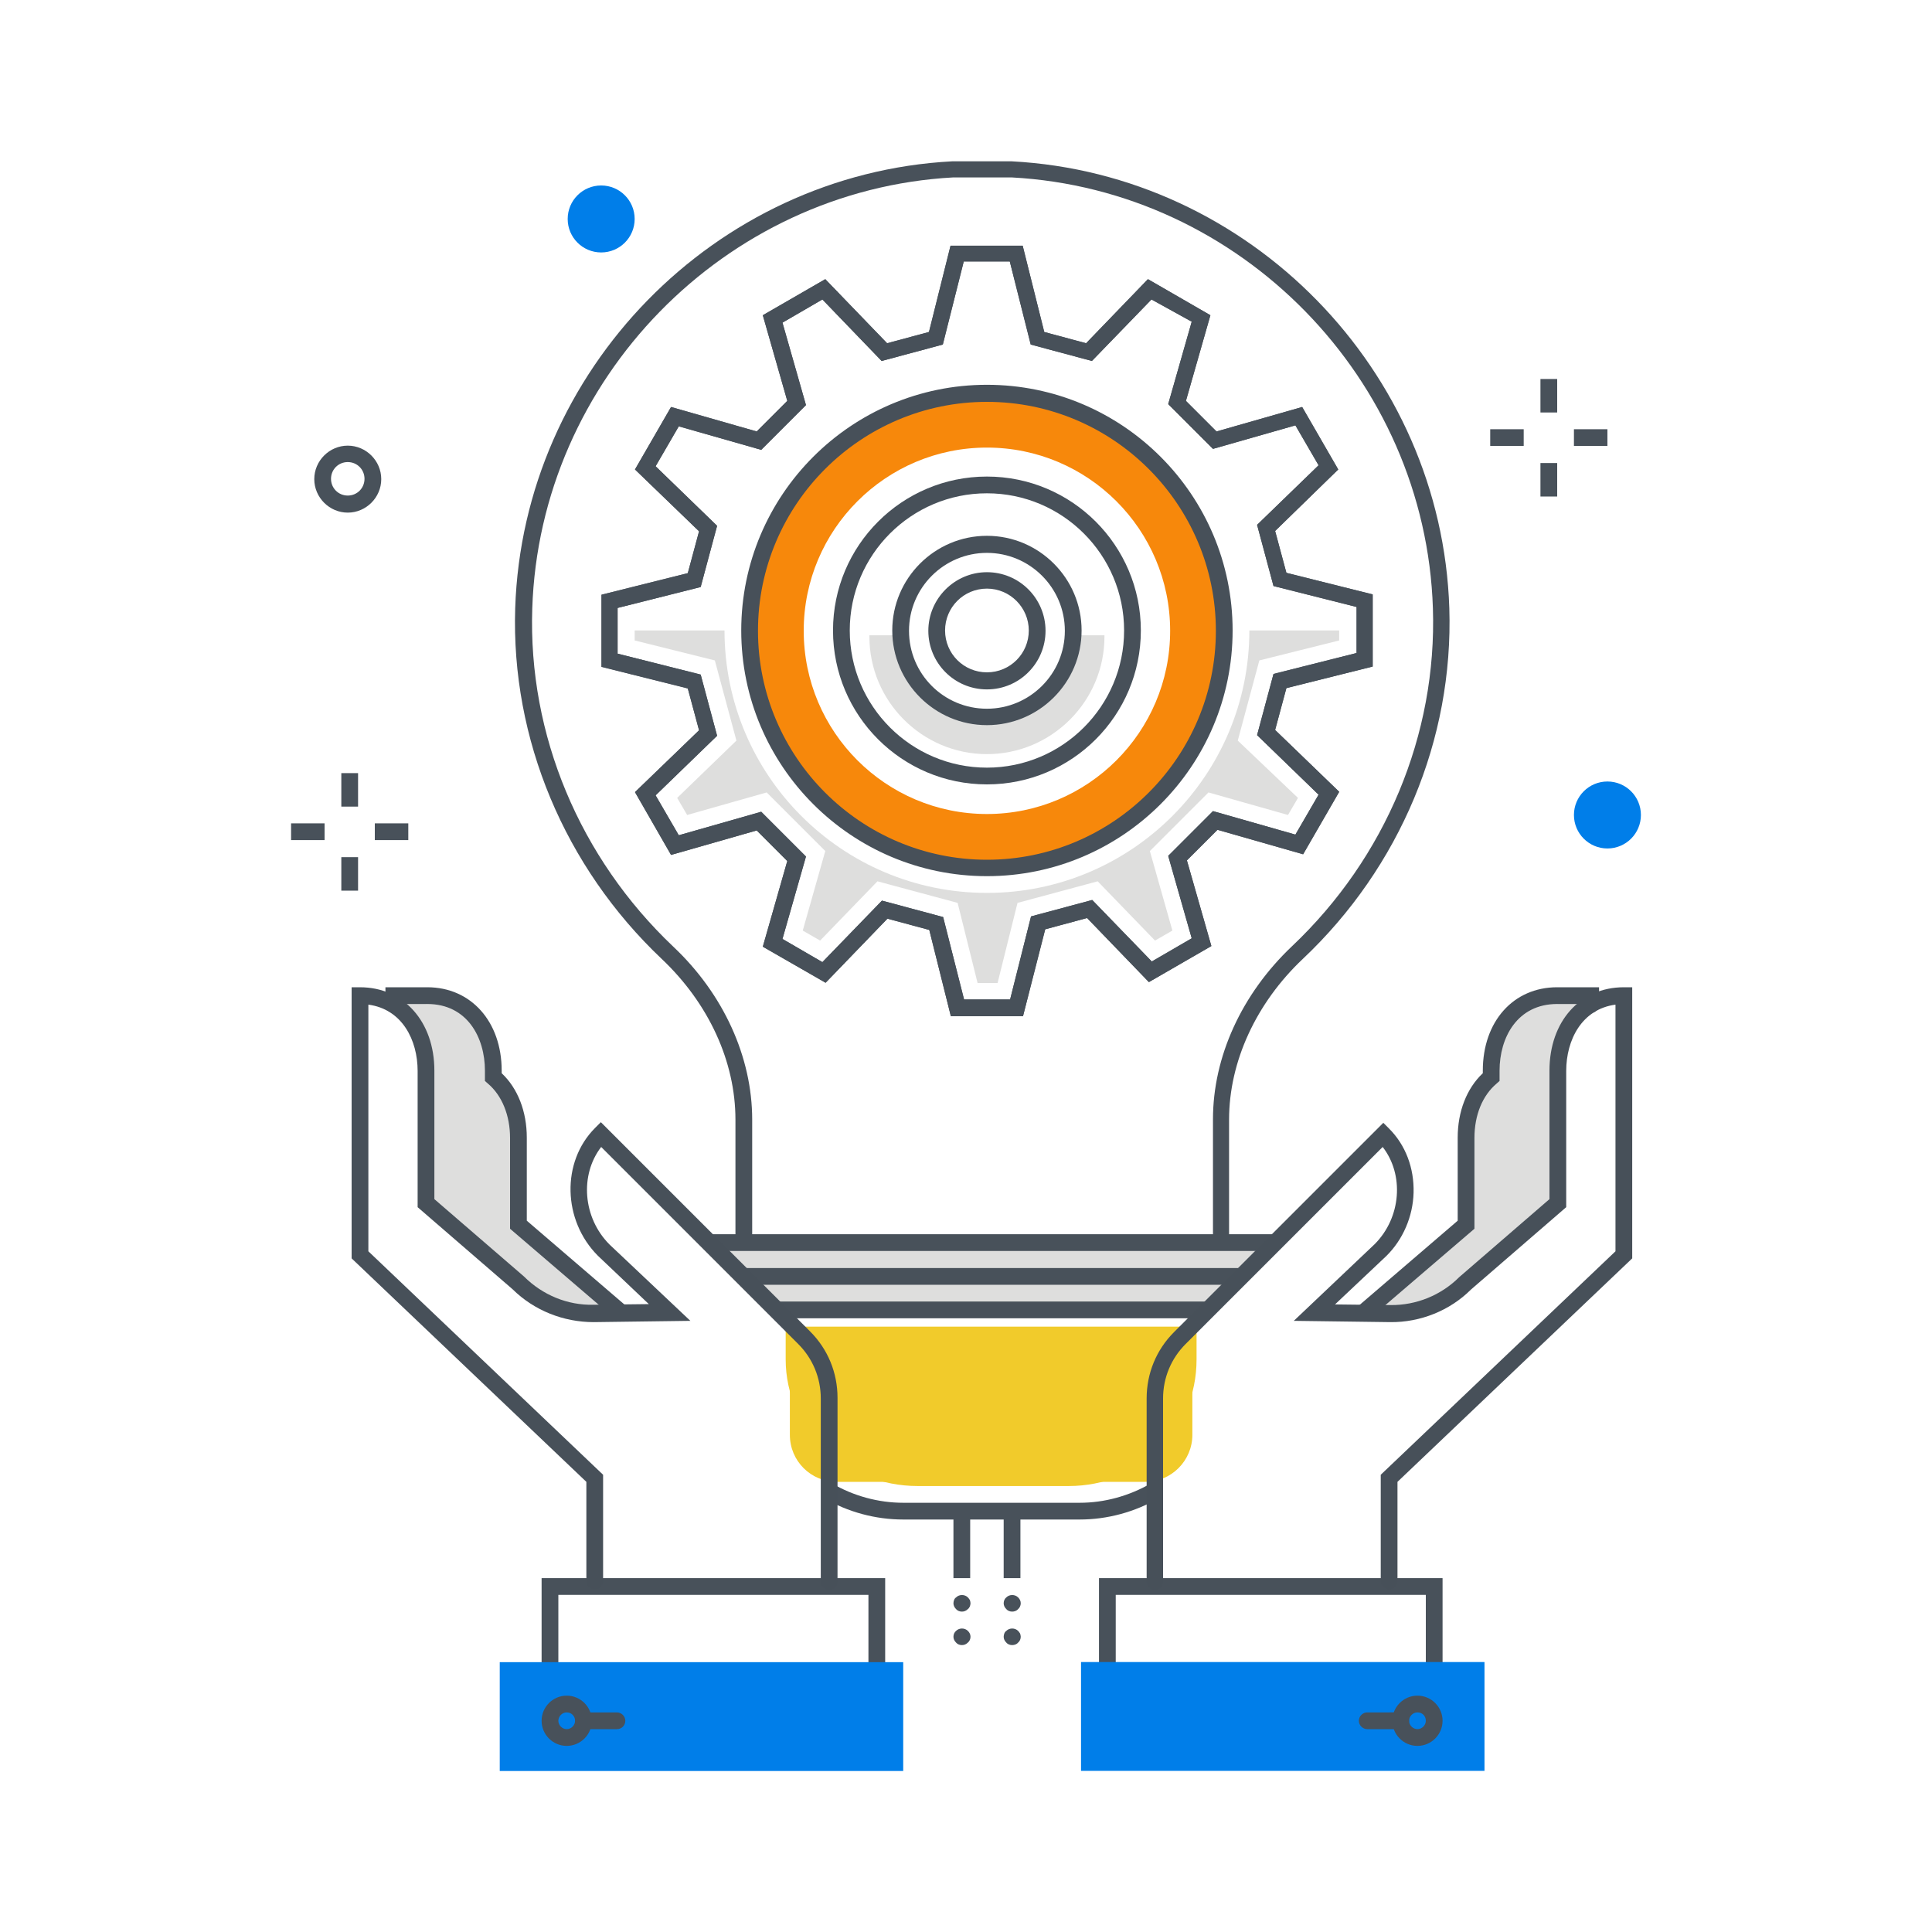 <?xml version="1.0" encoding="utf-8"?>
<!-- Generator: Adobe Illustrator 27.5.0, SVG Export Plug-In . SVG Version: 6.00 Build 0)  -->
<svg version="1.1" id="Layer_1" xmlns="http://www.w3.org/2000/svg" xmlns:xlink="http://www.w3.org/1999/xlink" x="0px" y="0px"
	 viewBox="0 0 600 600" style="enable-background:new 0 0 600 600;" xml:space="preserve">
<style type="text/css">
	.st0{fill:#007EE9;}
	.st1{fill:#48515A;}
	.st2{fill:#F1CB2B;}
	.st3{fill:#DEDEDD;}
	.st4{fill:#475059;}
	.st5{fill:#F7880B;}
</style>
<g>
	<g>
		<g>
			<circle class="st0" cx="186.7" cy="68" r="10.4"/>
			<path class="st1" d="M381.9,385.9h-5.2v-38.3c0-19.4,8.9-38.9,24.5-53.7c29.1-27.5,45.1-65.8,43.8-105
				c-2.3-71.2-59.7-130-130.8-133.8l-18.2,0C225,59,167.6,117.8,165.3,189c-1.3,39.2,14.7,77.4,43.8,105
				c15.6,14.7,24.5,34.3,24.5,53.7v38.3h-5.2v-38.3c0-18-8.3-36.1-22.9-49.9c-30.2-28.6-46.8-68.3-45.5-108.9
				c2.4-73.9,62-134.9,135.7-138.8l18.5,0c73.9,3.9,133.5,64.9,135.9,138.8c1.3,40.7-15.3,80.4-45.5,108.9
				c-14.5,13.7-22.9,31.9-22.9,49.9V385.9z"/>
			<g>
				<path class="st2" d="M355.7,460.2h-95.8c-8.1,0-14.6-6.5-14.6-14.6v-32.3h125v32.3C370.3,453.6,363.8,460.2,355.7,460.2z"/>
				<path class="st2" d="M331.9,461.5h-46.9c-22.6,0-41-17.6-41-39.3V412h127.6v10.2C371.6,444.2,354.2,461.5,331.9,461.5z
					 M246.6,414.6v7.6c0,20.2,17.2,36.7,38.4,36.7h46.9c21.1,0,37.1-15.8,37.1-36.7v-7.6H246.6z"/>
			</g>
			<g>
				<path class="st3" d="M224.9,385.5l3.5,7.4c1.3,1,6.2,8.9,8.1,10.5c1.2,1,2.2,2.2,3,3.5c1.1,0.5,2,1.3,2.5,2.4h129.6
					c1.1-1.7,17.7-17.2,19.1-18.7l2.6-4.8L224.9,385.5z"/>
				<rect x="220.6" y="383.3" class="st1" width="175.8" height="5.2"/>
				<rect x="230.3" y="393.8" class="st1" width="155.3" height="5.2"/>
				<rect x="240.8" y="404.2" class="st1" width="133.5" height="5.2"/>
				<path class="st1" d="M335.3,471.9h-54.8c-8.6,0-17.2-2.3-24.7-6.7l2.6-4.5c6.7,3.9,14.4,6,22.1,6h54.8c7.7,0,15.3-2.1,22.1-6
					l2.6,4.5C352.4,469.6,343.9,471.9,335.3,471.9z"/>
			</g>
			<g>
				<g>
					<rect x="106" y="240.1" class="st1" width="5.2" height="10.4"/>
					<rect x="106" y="266.2" class="st1" width="5.2" height="10.4"/>
				</g>
				<g>
					<rect x="116.4" y="255.7" class="st1" width="10.4" height="5.2"/>
					<rect x="90.4" y="255.7" class="st1" width="10.4" height="5.2"/>
				</g>
			</g>
			<path class="st1" d="M108,159.2c-5.7,0-10.4-4.7-10.4-10.4s4.7-10.4,10.4-10.4c5.7,0,10.4,4.7,10.4,10.4S113.7,159.2,108,159.2z
				 M108,143.5c-2.9,0-5.2,2.3-5.2,5.2s2.3,5.2,5.2,5.2c2.9,0,5.2-2.3,5.2-5.2S110.9,143.5,108,143.5z"/>
			<rect x="296.1" y="469.3" class="st1" width="5.2" height="20.8"/>
			<rect x="311.7" y="469.3" class="st1" width="5.2" height="20.8"/>
			<path class="st1" d="M298.7,500.5c-0.7,0-1.4-0.3-1.8-0.8c-0.5-0.5-0.8-1.1-0.8-1.8c0-0.4,0.1-0.7,0.2-1c0.1-0.3,0.3-0.6,0.6-0.8
				c1-1,2.7-1,3.7,0c0.2,0.2,0.4,0.5,0.6,0.8c0.1,0.3,0.2,0.7,0.2,1c0,0.3-0.1,0.7-0.2,1c-0.2,0.3-0.3,0.6-0.6,0.8
				C300,500.3,299.4,500.5,298.7,500.5z"/>
			<path class="st1" d="M314.3,500.5c-0.7,0-1.4-0.3-1.8-0.8c-0.5-0.5-0.8-1.1-0.8-1.8c0-0.7,0.3-1.4,0.8-1.8c1-1,2.7-1,3.7,0
				c0.5,0.5,0.8,1.1,0.8,1.8c0,0.7-0.3,1.4-0.8,1.8C315.7,500.3,315,500.5,314.3,500.5z"/>
			<path class="st1" d="M298.7,510.9c-0.7,0-1.4-0.3-1.8-0.8c-0.5-0.5-0.8-1.1-0.8-1.8c0-0.7,0.3-1.4,0.8-1.8c1-1,2.7-1,3.7,0
				c0.5,0.5,0.8,1.1,0.8,1.8c0,0.7-0.3,1.4-0.8,1.8C300,510.7,299.4,510.9,298.7,510.9z"/>
			<path class="st1" d="M314.3,510.9c-0.7,0-1.4-0.3-1.8-0.8c-0.5-0.5-0.8-1.1-0.8-1.8c0-0.4,0.1-0.7,0.2-1c0.1-0.3,0.3-0.6,0.6-0.8
				c1-1,2.7-1,3.7,0c0.2,0.2,0.4,0.5,0.6,0.8c0.1,0.3,0.2,0.7,0.2,1c0,0.7-0.3,1.4-0.8,1.8C315.7,510.7,315,510.9,314.3,510.9z"/>
		</g>
	</g>
	<g>
		<g>
			<g>
				<g>
					<g>
						<polygon class="st1" points="274.9,524 269.7,524 269.7,495.3 173.4,495.3 173.4,524 168.2,524 168.2,490.1 274.9,490.1 
													"/>
						<rect x="155.2" y="516.2" class="st0" width="125.3" height="33.8"/>
						<g>
							<path class="st1" d="M191.6,537h-10.4c-1.4,0-2.6-1.2-2.6-2.6c0-1.4,1.2-2.6,2.6-2.6h10.4c1.4,0,2.6,1.2,2.6,2.6
								C194.2,535.8,193.1,537,191.6,537z"/>
							<path class="st1" d="M176,542.2c-4.3,0-7.8-3.5-7.8-7.8c0-4.3,3.5-7.8,7.8-7.8c4.3,0,7.8,3.5,7.8,7.8
								C183.8,538.7,180.3,542.2,176,542.2z M176,531.8c-1.4,0-2.6,1.2-2.6,2.6c0,1.4,1.2,2.6,2.6,2.6c1.4,0,2.6-1.2,2.6-2.6
								C178.6,532.9,177.4,531.8,176,531.8z"/>
						</g>
					</g>
				</g>
			</g>
			<g>
				<g>
					<path class="st3" d="M132.3,332.5v41.1l28.7,24.8c6.2,6.2,14.6,9.6,23.3,9.5l8.7-0.1l-32-27.5v-27c0-7.8-2.8-14.6-7.8-18.9v-2
						c0-12.9-7.6-23.3-20.5-23.3v2.8c-2.9-1.8-6.4-2.8-10.4-2.8v2.8C128.7,315.9,132.3,323.6,132.3,332.5z"/>
				</g>
				<g>
					<path class="st4" d="M193,410.4c-0.6,0-1.2-0.2-1.7-0.6l-32.9-28.2v-28.2c0-7-2.5-13.2-6.9-16.9l-0.9-0.8v-3.2
						c0-10.3-5.5-20.7-17.9-20.7h-7.8v0.2c0,1.4-1.2,2.6-2.6,2.6s-2.6-1.2-2.6-2.6v-5.4h13c13.6,0,23.1,10.7,23.1,25.9v0.8
						c5,4.7,7.8,11.9,7.8,20v25.8l31.1,26.7c1.1,0.9,1.2,2.6,0.3,3.7C194.4,410.1,193.7,410.4,193,410.4z"/>
				</g>
				<path class="st4" d="M257.5,493.8c-1.4,0-2.6-1.2-2.6-2.6v-56.9c0-6.4-2.5-12.4-7-16.9l-61.2-61.2c-6.7,8.7-5.7,22,2.6,30.3
					l25.1,23.7l-30,0.4c-9.4,0-18.5-3.6-25.2-10.2l-29.5-25.5v-42.3c0-9.6-4.8-19.2-15.3-20.6v76.6l72.9,69.4v33
					c0,1.4-1.2,2.6-2.6,2.6c-1.4,0-2.6-1.2-2.6-2.6v-30.8l-72.9-69.4v-84.2h2.6c13.6,0,23.1,10.7,23.1,25.9v39.9l27.8,24
					c5.8,5.8,13.6,9,21.6,8.8l17.2-0.2l-15.8-15c-11-11-11.4-29.2-0.9-39.7l1.8-1.8l65,65c5.5,5.5,8.5,12.8,8.5,20.6v56.9
					C260.1,492.6,259,493.8,257.5,493.8z"/>
			</g>
		</g>
		<g>
			<g>
				<g>
					<g>
						<polygon class="st1" points="448,524 442.8,524 442.8,495.3 346.5,495.3 346.5,524 341.3,524 341.3,490.1 448,490.1 						"/>
						
							<rect x="335.8" y="516.2" transform="matrix(-1 -4.482515e-11 4.482515e-11 -1 796.822 1066.16)" class="st0" width="125.3" height="33.8"/>
						<g>
							<path class="st1" d="M435,537h-10.4c-1.4,0-2.6-1.2-2.6-2.6c0-1.4,1.2-2.6,2.6-2.6H435c1.4,0,2.6,1.2,2.6,2.6
								C437.6,535.8,436.5,537,435,537z"/>
							<path class="st1" d="M440.2,542.2c-4.3,0-7.8-3.5-7.8-7.8c0-4.3,3.5-7.8,7.8-7.8c4.3,0,7.8,3.5,7.8,7.8
								C448,538.7,444.5,542.2,440.2,542.2z M440.2,531.8c-1.4,0-2.6,1.2-2.6,2.6c0,1.4,1.2,2.6,2.6,2.6c1.4,0,2.6-1.2,2.6-2.6
								C442.8,532.9,441.7,531.8,440.2,531.8z"/>
						</g>
					</g>
				</g>
			</g>
			<g>
				<g>
					<path class="st3" d="M483.9,332.5v41.1l-28.7,24.8c-6.2,6.2-14.6,9.6-23.3,9.5l-8.7-0.1l32-27.5v-27c0-7.8,2.8-14.6,7.8-18.9
						v-2c0-12.9,7.6-23.3,20.5-23.3v2.8c2.9-1.8,6.4-2.8,10.4-2.8v2.8C487.5,315.9,483.9,323.6,483.9,332.5z"/>
				</g>
				<g>
					<path class="st4" d="M423.3,410.4c-0.7,0-1.5-0.3-2-0.9c-0.9-1.1-0.8-2.7,0.3-3.7l31.1-26.7v-25.8c0-8.1,2.8-15.3,7.8-20v-0.8
						c0-15.3,9.5-25.9,23.1-25.9h13v5.4c0,1.4-1.2,2.6-2.6,2.6c-1.4,0-2.6-1.2-2.6-2.6v-0.2h-7.8c-12.4,0-17.9,10.4-17.9,20.7v3.2
						l-0.9,0.8c-4.4,3.7-6.9,9.8-6.9,16.9v28.2L425,409.8C424.5,410.2,423.9,410.4,423.3,410.4z"/>
				</g>
				<path class="st4" d="M358.7,493.8c-1.4,0-2.6-1.2-2.6-2.6v-56.9c0-7.8,3-15.1,8.5-20.6l65-65l1.8,1.8c5.1,5.1,7.8,12.2,7.6,19.9
					c-0.2,7.4-3.3,14.6-8.5,19.7l-15.9,15l17.2,0.2c8.1,0.1,15.8-3.1,21.4-8.7l28-24.2v-39.9c0-15.3,9.5-25.9,23.1-25.9h2.6v84.2
					l-72.9,69.4v30.8c0,1.4-1.2,2.6-2.6,2.6c-1.4,0-2.6-1.2-2.6-2.6v-33l72.9-69.4v-76.6c-10.5,1.4-15.3,11-15.3,20.6v42.3
					l-29.6,25.6c-6.5,6.5-15.7,10.2-25,10.1l-30-0.4l25.1-23.8c8.3-8.3,9.2-21.6,2.5-30.2l-61.2,61.2c-4.5,4.5-7,10.5-7,16.9v56.9
					C361.3,492.6,360.1,493.8,358.7,493.8z"/>
			</g>
		</g>
	</g>
	<circle class="st0" cx="499.2" cy="253.1" r="10.4"/>
	<g>
		<g>
			<rect x="478.4" y="117.7" class="st1" width="5.2" height="10.4"/>
			<rect x="478.4" y="143.8" class="st1" width="5.2" height="10.4"/>
		</g>
		<g>
			<rect x="488.8" y="133.3" class="st1" width="10.4" height="5.2"/>
			<rect x="462.8" y="133.3" class="st1" width="10.4" height="5.2"/>
		</g>
	</g>
	<path class="st3" d="M415.9,198.9v-3.1H388c0,44.9-36.5,81.5-81.5,81.5S225,240.8,225,195.8h-27.9v3.1l24.9,6.2l6.7,24.9
		l-18.4,17.8l3.1,5.3l24.7-7l18.2,18.2l-7,24.7l5.4,3.1l17.8-18.4l24.9,6.7l6.2,24.9h6.2l6.2-24.9l24.9-6.7l17.8,18.4l5.4-3.1
		l-7-24.7l18.2-18.2l24.7,7l3.1-5.3L384.4,230l6.7-24.9L415.9,198.9z"/>
	<path class="st3" d="M330.8,197.3c0,0.1,0,0.2,0,0.4c0,13.4-10.9,24.3-24.3,24.3c-13.4,0-24.3-10.9-24.3-24.3c0-0.1,0-0.2,0-0.4
		h-12.2c0,0.1,0,0.2,0,0.4c0,20.1,16.4,36.5,36.5,36.5s36.5-16.4,36.5-36.5c0-0.1,0-0.2,0-0.4H330.8z"/>
	<path class="st4" d="M317.7,315.6h-22.4l-6.7-26.8l-13-3.5l-19.2,19.9L236.9,294l7.6-26.6l-9.5-9.5l-26.6,7.6L197.2,246l19.9-19.2
		l-3.5-13l-26.8-6.7v-22.4l26.8-6.7l3.5-13l-19.9-19.2l11.2-19.4l26.6,7.6l9.5-9.5l-7.6-26.6l19.4-11.2l19.2,19.9l13-3.5l6.7-26.8
		h22.4l6.7,26.8l13,3.5l19.2-19.9l19.4,11.2l-7.6,26.6l9.5,9.5l26.6-7.6l11.2,19.4L396,164.9l3.5,13l26.8,6.7v22.4l-26.8,6.7
		l-3.5,13l19.9,19.2l-11.2,19.4l-26.6-7.6l-9.5,9.5l7.6,26.6l-19.4,11.2l-19.2-19.9l-13,3.5L317.7,315.6z M299.4,310.4h14.3
		l6.5-25.8l19-5.1l18.5,19.1l12.4-7.2l-7.3-25.6l13.9-13.9l25.6,7.3l7.2-12.4l-19.1-18.5l5.1-19l25.8-6.5v-14.3l-25.8-6.5l-5.1-19
		l19.1-18.5l-7.2-12.4l-25.6,7.3l-13.9-13.9l7.3-25.6L357.6,93l-18.5,19.1l-19-5.1l-6.5-25.8h-14.3l-6.5,25.8l-19,5.1L255.4,93
		l-12.4,7.2l7.3,25.6l-13.9,13.9l-25.6-7.3l-7.2,12.4l19.1,18.5l-5.1,19l-25.8,6.5V203l25.8,6.5l5.1,19l-19.1,18.5l7.2,12.4
		l25.6-7.3l13.9,13.9l-7.3,25.6l12.4,7.2l18.5-19.1l19,5.1L299.4,310.4z"/>
	<path class="st5" d="M306.5,122.2c-40.7,0-73.7,33-73.7,73.7s33,73.7,73.7,73.7s73.7-33,73.7-73.7S347.2,122.2,306.5,122.2z
		 M306.5,252.8c-31.4,0-56.9-25.5-56.9-56.9s25.5-56.9,56.9-56.9s56.9,25.5,56.9,56.9S337.9,252.8,306.5,252.8z"/>
	<path class="st4" d="M317.7,315.6h-22.4l-6.7-26.8l-13-3.5l-19.2,19.9L236.9,294l7.6-26.6l-9.5-9.5l-26.6,7.6L197.2,246l19.9-19.2
		l-3.5-13l-26.8-6.7v-22.4l26.8-6.7l3.5-13l-19.9-19.2l11.2-19.4l26.6,7.6l9.5-9.5l-7.6-26.6l19.4-11.2l19.2,19.9l13-3.5l6.7-26.8
		h22.4l6.7,26.8l13,3.5l19.2-19.9l19.4,11.2l-7.6,26.6l9.5,9.5l26.6-7.6l11.2,19.4L396,164.9l3.5,13l26.8,6.7v22.4l-26.8,6.7
		l-3.5,13l19.9,19.2l-11.2,19.4l-26.6-7.6l-9.5,9.5l7.6,26.6l-19.4,11.2l-19.2-19.9l-13,3.5L317.7,315.6z M299.4,310.4h14.3
		l6.5-25.8l19-5.1l18.5,19.1l12.4-7.2l-7.3-25.6l13.9-13.9l25.6,7.3l7.2-12.4l-19.1-18.5l5.1-19l25.8-6.5v-14.3l-25.8-6.5l-5.1-19
		l19.1-18.5l-7.2-12.4l-25.6,7.3l-13.9-13.9l7.3-25.6L357.6,93l-18.5,19.1l-19-5.1l-6.5-25.8h-14.3l-6.5,25.8l-19,5.1L255.4,93
		l-12.4,7.2l7.3,25.6l-13.9,13.9l-25.6-7.3l-7.2,12.4l19.1,18.5l-5.1,19l-25.8,6.5V203l25.8,6.5l5.1,19l-19.1,18.5l7.2,12.4
		l25.6-7.3l13.9,13.9l-7.3,25.6l12.4,7.2l18.5-19.1l19,5.1L299.4,310.4z"/>
	<path class="st4" d="M306.5,272.1c-42.1,0-76.3-34.2-76.3-76.3s34.2-76.3,76.3-76.3c42.1,0,76.3,34.2,76.3,76.3
		S348.6,272.1,306.5,272.1z M306.5,124.8c-39.2,0-71.1,31.9-71.1,71.1s31.9,71.1,71.1,71.1s71.1-31.9,71.1-71.1
		S345.7,124.8,306.5,124.8z"/>
	<path class="st4" d="M306.5,214.1c-10.1,0-18.2-8.2-18.2-18.2s8.2-18.2,18.2-18.2c10.1,0,18.2,8.2,18.2,18.2
		S316.6,214.1,306.5,214.1z M306.5,182.8c-7.2,0-13,5.8-13,13c0,7.2,5.8,13,13,13c7.2,0,13-5.8,13-13
		C319.5,188.7,313.7,182.8,306.5,182.8z"/>
	<path class="st4" d="M306.5,225.2c-16.2,0-29.4-13.2-29.4-29.4s13.2-29.4,29.4-29.4c16.2,0,29.4,13.2,29.4,29.4
		S322.7,225.2,306.5,225.2z M306.5,171.7c-13.3,0-24.2,10.8-24.2,24.2s10.8,24.2,24.2,24.2c13.3,0,24.2-10.8,24.2-24.2
		S319.8,171.7,306.5,171.7z"/>
	<path class="st4" d="M306.5,243.6c-26.4,0-47.8-21.4-47.8-47.8s21.4-47.8,47.8-47.8c26.4,0,47.8,21.4,47.8,47.8
		S332.9,243.6,306.5,243.6z M306.5,153.2c-23.5,0-42.6,19.1-42.6,42.6s19.1,42.6,42.6,42.6c23.5,0,42.6-19.1,42.6-42.6
		S330,153.2,306.5,153.2z"/>
</g>
</svg>
